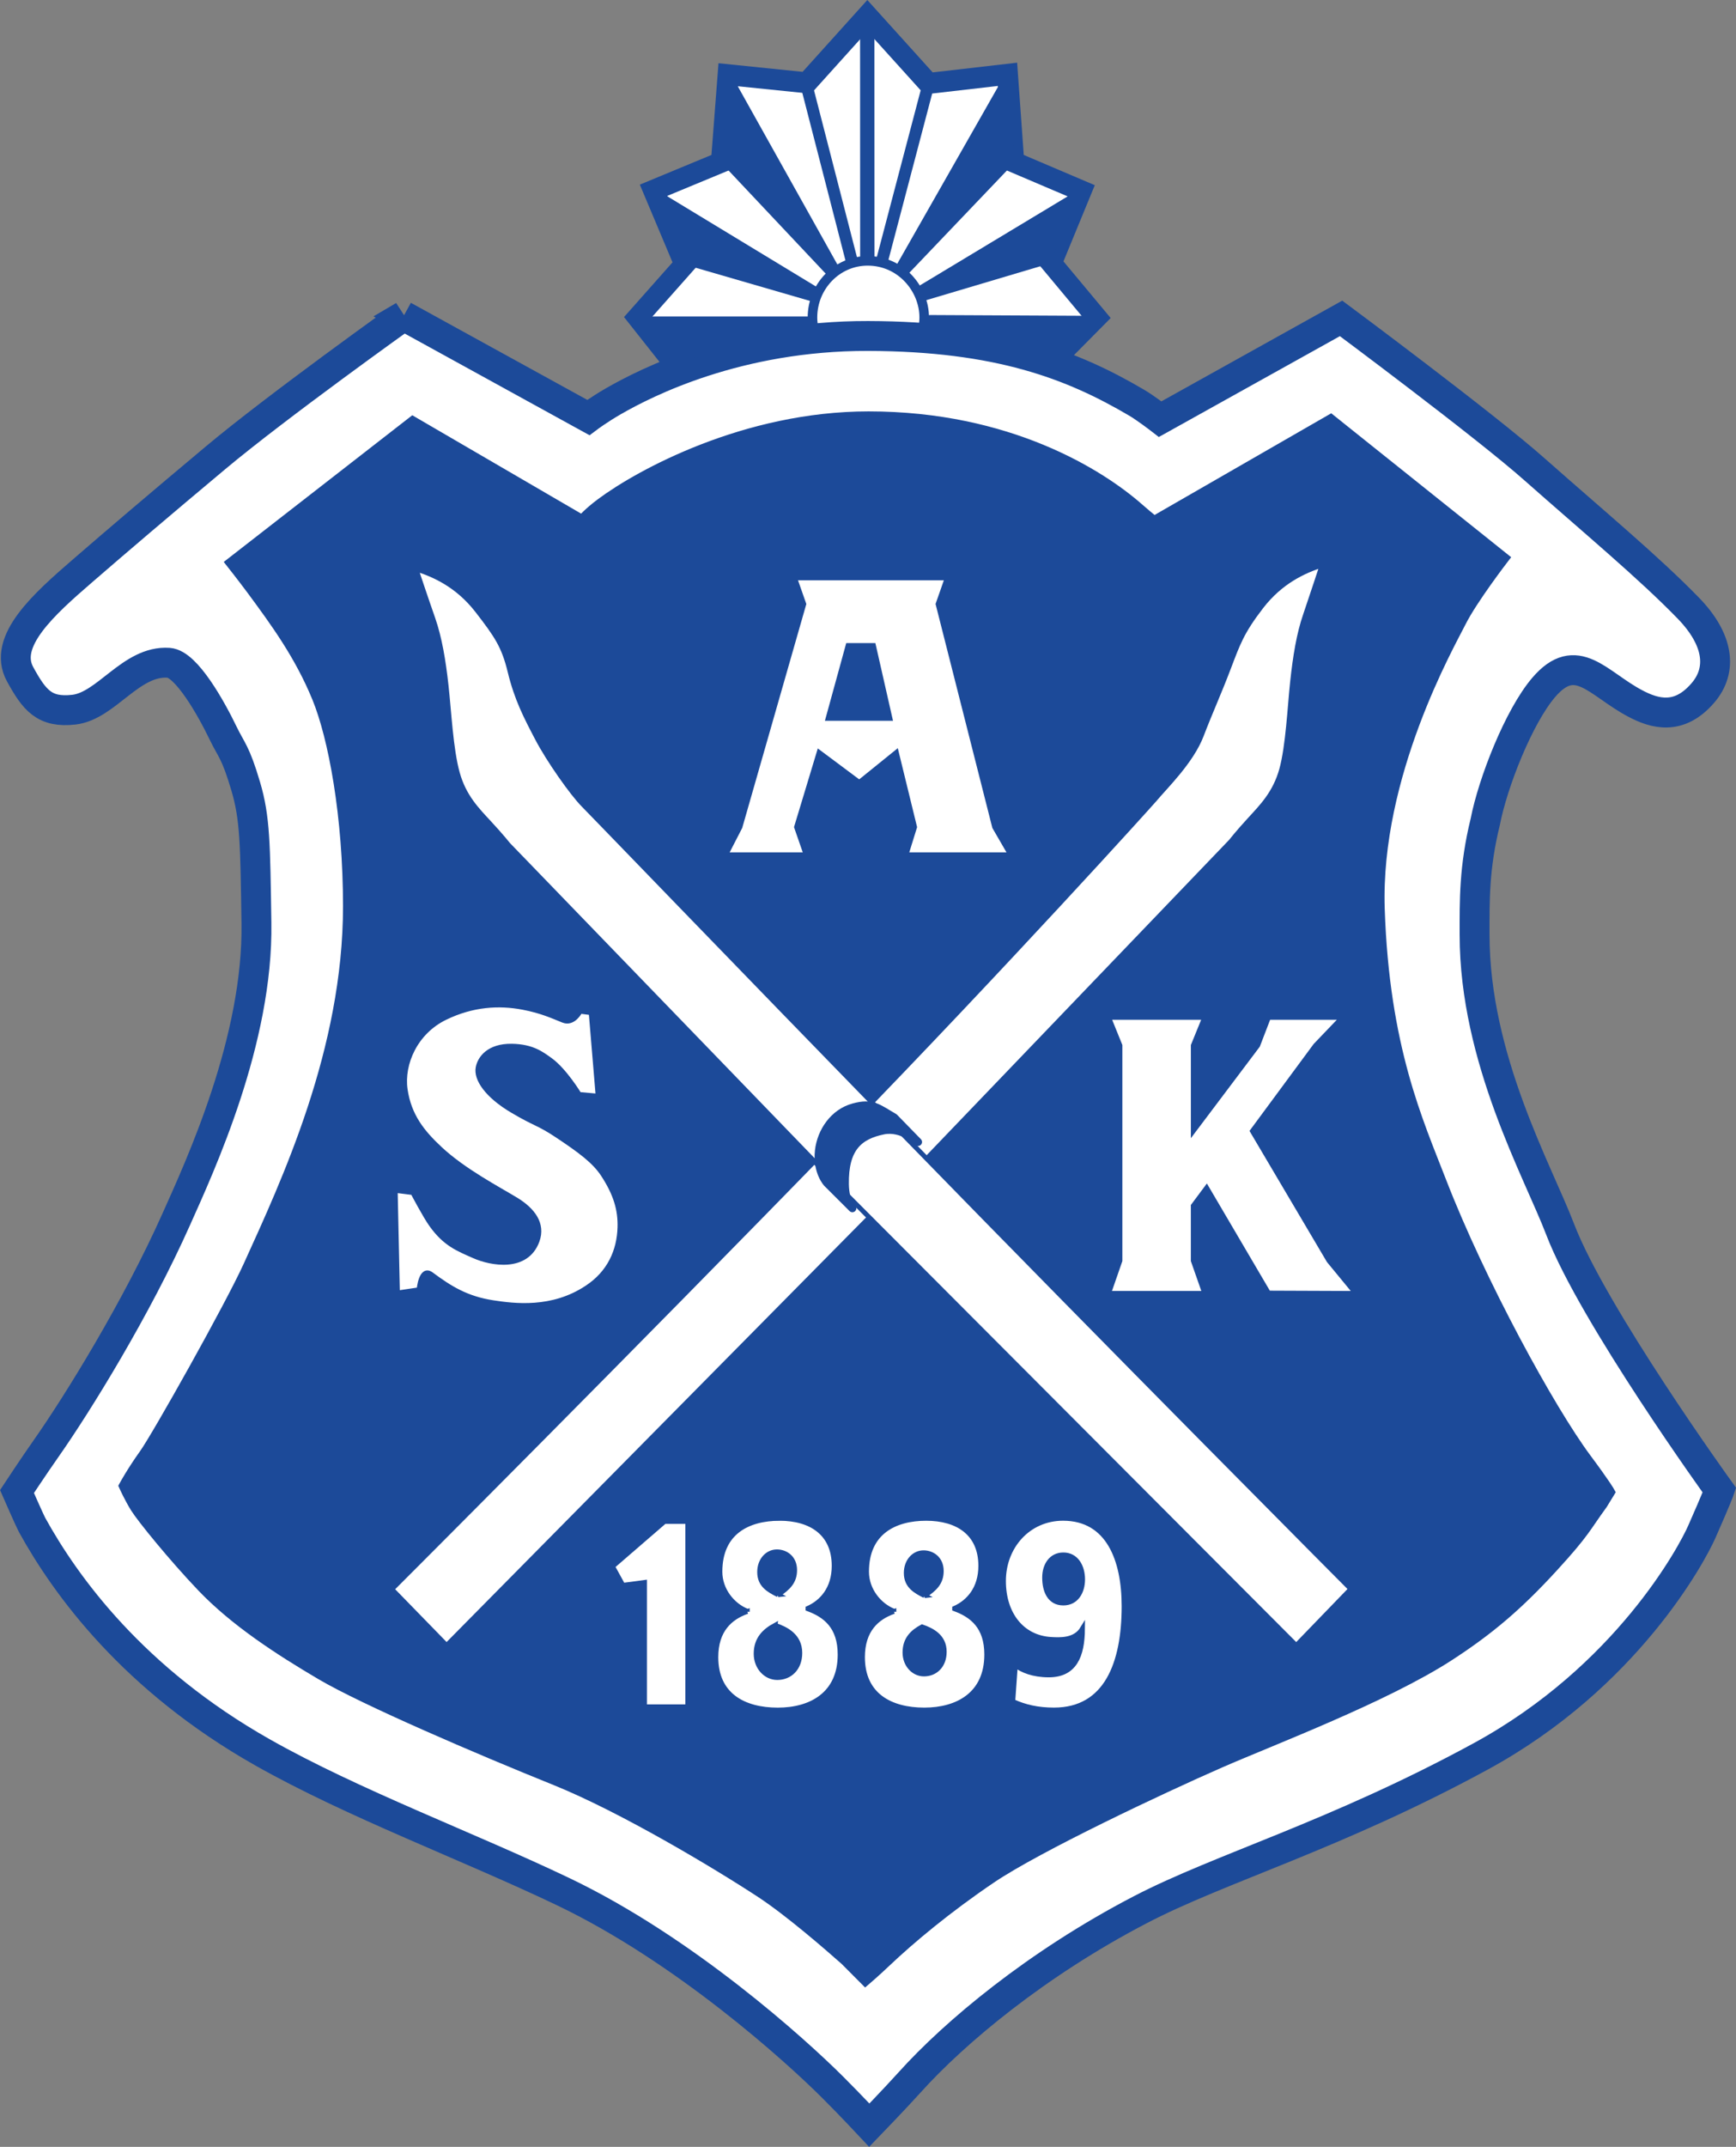 <?xml version="1.0" encoding="UTF-8" standalone="no"?>
<svg
   xmlns:dc="http://purl.org/dc/elements/1.1/"
   xmlns:cc="http://creativecommons.org/ns#"
   xmlns:rdf="http://www.w3.org/1999/02/22-rdf-syntax-ns#"
   xmlns:svg="http://www.w3.org/2000/svg"
   xmlns="http://www.w3.org/2000/svg"
   xmlns:sodipodi="http://sodipodi.sourceforge.net/DTD/sodipodi-0.dtd"
   xmlns:inkscape="http://www.inkscape.org/namespaces/inkscape"
   width="79.872pt"
   height="98.716pt"
   viewBox="0 0 79.872 98.716"
   version="1.2"
   id="svg146"
   sodipodi:docname="Asker SK logo.svg"
   inkscape:version="0.92.4 (5da689c313, 2019-01-14)">
  <rect x="0" y="0" width="79.872" height="98.716" fill="#808080" stroke="none"/>
  <sodipodi:namedview
     pagecolor="#ffffff"
     bordercolor="#666666"
     borderopacity="1"
     objecttolerance="10"
     gridtolerance="10"
     guidetolerance="10"
     inkscape:pageopacity="0"
     inkscape:pageshadow="2"
     inkscape:window-width="640"
     inkscape:window-height="480"
     id="namedview148"
     showgrid="false"
     inkscape:zoom="1.176893"
     inkscape:cx="37.120144"
     inkscape:cy="31.357943"
     inkscape:window-x="0"
     inkscape:window-y="0"
     inkscape:window-maximized="0"
     inkscape:current-layer="surface67" />
  <defs
     id="defs43">
    <g
       id="g41">
      <symbol
         overflow="visible"
         id="glyph0-0"
         style="overflow:visible">
        <path
           style="stroke:none"
           d="M 0,0 H 16 V -22.406 H 0 Z m 8,-12.641 -5.438,-8.156 h 10.875 z m 0.953,1.438 5.453,-8.156 v 16.312 z M 2.562,-1.594 8,-9.766 13.438,-1.594 Z m -0.969,-17.766 5.453,8.156 -5.453,8.156 z m 0,0"
           id="path2"
           inkscape:connector-curvature="0" />
      </symbol>
      <symbol
         overflow="visible"
         id="glyph0-1"
         style="overflow:visible">
        <path
           style="stroke:none"
           d="M 16.828,-0.578 C 15.875,-0.703 15.453,-1.219 14.688,-3.844 l -5.531,-18.5 H 8.578 L 2.844,-4.062 C 1.984,-1.281 1.625,-0.766 0.516,-0.578 V 0 H 5.031 V -0.578 C 3.875,-0.547 3.422,-0.953 3.422,-1.625 c 0,-0.266 0.062,-0.516 0.328,-1.391 L 4.391,-5.188 h 5.438 l 0.641,2.172 c 0.156,0.578 0.281,1.25 0.281,1.578 0,0.578 -0.375,0.859 -1.594,0.859 V 0 h 7.672 z M 9.469,-6.375 H 4.766 l 2.375,-7.578 h 0.062 z m 0,0"
           id="path5"
           inkscape:connector-curvature="0" />
      </symbol>
      <symbol
         overflow="visible"
         id="glyph0-2"
         style="overflow:visible">
        <path
           style="stroke:none"
           d="m 15.016,-15.844 v -5.984 H 0.609 V -21.25 c 1.438,0 1.953,0.703 1.953,2.078 V -2.844 c 0,1.656 -0.453,2.234 -1.953,2.266 V 0 H 9.031 v -0.578 c -1.672,0 -2.062,-0.703 -2.062,-2.297 v -7.562 c 2.766,0.031 4.266,1.547 4.266,4.875 h 0.609 v -10.625 h -0.609 c 0,3.156 -1.281,4.469 -4.266,4.578 v -9.031 h 1.828 c 3.656,0 5.219,1.125 5.641,4.797 z m 0,0"
           id="path8"
           inkscape:connector-curvature="0" />
      </symbol>
      <symbol
         overflow="visible"
         id="glyph1-0"
         style="overflow:visible">
        <path
           style="stroke:none"
           d="M 0,0 H 11.203 V -15.688 H 0 Z m 5.609,-8.844 -3.812,-5.719 H 9.406 Z m 0.672,1 3.797,-5.719 V -2.125 Z M 1.797,-1.125 5.609,-6.828 9.406,-1.125 Z M 1.125,-13.562 4.922,-7.844 1.125,-2.125 Z m 0,0"
           id="path11"
           inkscape:connector-curvature="0" />
      </symbol>
      <symbol
         overflow="visible"
         id="glyph1-1"
         style="overflow:visible">
        <path
           style="stroke:none"
           d="m 8.891,-10.672 -0.125,-4.969 h -0.406 c -0.109,0.703 -0.312,0.969 -0.734,0.969 -0.656,0 -1.625,-0.969 -3.234,-0.969 -2.281,0 -3.875,1.75 -3.875,4.266 0,1.297 0.375,2.281 1.391,3.281 1.141,1.141 3.703,2.25 4.641,3.188 0.562,0.562 0.75,0.969 0.75,1.859 C 7.297,-1.562 6.344,-0.5 5.016,-0.5 3,-0.5 1.328,-2.516 0.938,-5.328 H 0.531 V 0.344 h 0.391 c 0.125,-0.609 0.406,-0.906 0.797,-0.906 0.641,0 1.891,0.906 3.5,0.906 2.469,0 4.297,-1.953 4.297,-4.594 0,-1.312 -0.422,-2.516 -1.375,-3.484 -1.344,-1.344 -3.812,-2.141 -4.922,-3.25 -0.344,-0.359 -0.688,-0.844 -0.688,-1.578 0,-1.281 0.984,-2.25 2.234,-2.25 1.797,0 3.281,1.641 3.719,4.141 z m 0,0"
           id="path14"
           inkscape:connector-curvature="0" />
      </symbol>
      <symbol
         overflow="visible"
         id="glyph1-2"
         style="overflow:visible">
        <path
           style="stroke:none"
           d="m 7.5,-9.906 1.844,-2.5 c 1.203,-1.672 2.078,-2.344 3.219,-2.469 v -0.406 H 7.797 v 0.406 c 1.016,0.016 1.438,0.281 1.438,0.891 0,0.453 -0.156,0.812 -0.781,1.688 L 5.156,-7.656 H 5.109 v -5.812 c 0,-1.031 0.469,-1.453 1.516,-1.406 v -0.406 H 0.688 v 0.406 c 1.109,0 1.328,0.562 1.328,1.406 v 11.672 c 0,1.016 -0.375,1.391 -1.328,1.391 V 0 h 5.781 v -0.406 c -1.094,0 -1.359,-0.562 -1.359,-1.516 v -4.688 l 0.453,-0.625 2.5,4.953 c 0.359,0.688 0.469,1.078 0.469,1.312 0,0.391 -0.281,0.562 -1.031,0.562 V 0 h 5.609 v -0.406 c -0.609,0 -0.984,-0.266 -1.219,-0.734 z m 0,0"
           id="path17"
           inkscape:connector-curvature="0" />
      </symbol>
      <symbol
         overflow="visible"
         id="glyph1-3"
         style="overflow:visible">
        <path
           style="stroke:none"
           d="m 11.297,-4.703 c -0.969,2.828 -2.109,3.875 -5,3.875 -1.094,0 -1.328,-0.297 -1.328,-1.812 V -7.344 c 1.734,0.016 2.625,1.062 2.625,3.422 H 8 v -7.781 H 7.594 c 0,2.422 -0.922,3.453 -2.625,3.531 v -6.281 h 1.172 c 3.344,0 3.891,1.969 4.078,3.547 H 10.625 v -4.375 H 0.297 v 0.406 c 1.344,-0.047 1.578,0.469 1.578,1.562 V -1.953 C 1.875,-0.812 1.5,-0.344 0.297,-0.406 V 0 h 10.656 l 0.75,-4.703 z m 0,0"
           id="path20"
           inkscape:connector-curvature="0" />
      </symbol>
      <symbol
         overflow="visible"
         id="glyph1-4"
         style="overflow:visible">
        <path
           style="stroke:none"
           d="m 13.172,-0.406 c -0.734,0 -1,-0.266 -1.703,-1.672 l -2.5,-5.203 c 1.719,-0.469 2.75,-1.891 2.75,-3.828 0,-2.219 -1.25,-4.172 -5.016,-4.172 H 0.688 v 0.406 c 1.125,-0.047 1.469,0.469 1.469,1.516 V -1.906 c 0,1.031 -0.344,1.531 -1.469,1.5 V 0 H 6.766 V -0.406 C 5.641,-0.406 5.25,-0.672 5.25,-1.922 V -7.125 H 5.797 L 9.281,0 h 3.891 z M 5.25,-14.453 h 0.266 c 2.188,0 2.969,0.859 2.969,3.203 0,2.531 -0.844,3.453 -2.703,3.453 H 5.25 Z m 0,0"
           id="path23"
           inkscape:connector-curvature="0" />
      </symbol>
      <symbol
         overflow="visible"
         id="glyph1-5"
         style="overflow:visible">
        <path
           style="stroke:none"
           d="m 13.781,-7.594 c 0,-5.984 -3.609,-8.047 -6.562,-8.047 -2.453,0 -6.531,1.594 -6.531,8.047 0,6.203 3.859,7.938 6.578,7.938 2.594,0 6.516,-1.75 6.516,-7.938 z M 10.328,-7.797 C 10.328,-3.5 9.859,-0.5 7.234,-0.5 c -2.703,0 -3.094,-3.375 -3.094,-7.25 0,-4.5 0.703,-7.062 3.094,-7.062 2.531,0 3.094,2.734 3.094,7.016 z m 0,0"
           id="path26"
           inkscape:connector-curvature="0" />
      </symbol>
      <symbol
         overflow="visible"
         id="glyph1-6"
         style="overflow:visible">
        <path
           style="stroke:none"
           d="m 0.938,-11.25 c 0.25,-2.703 1.266,-3.203 3.594,-3.203 V -1.906 c 0,1.078 -0.391,1.594 -1.688,1.5 V 0 H 9.297 V -0.406 C 7.906,-0.344 7.625,-0.828 7.625,-1.969 v -12.484 c 2.5,0 3.312,0.781 3.578,3.203 h 0.406 v -4.031 H 0.531 V -11.25 Z m 0,0"
           id="path29"
           inkscape:connector-curvature="0" />
      </symbol>
      <symbol
         overflow="visible"
         id="glyph1-7"
         style="overflow:visible">
        <path
           style="stroke:none"
           d="m 0.359,-15.281 v 0.406 c 1.031,0 1.438,0.328 1.438,1.562 v 11.25 c 0,1.234 -0.312,1.656 -1.438,1.656 V 0 h 6.031 c 3.922,0 5.312,-2.219 5.312,-4.141 0,-2.297 -1.641,-3.641 -4.828,-3.875 V -8.062 c 2.828,-0.312 4.188,-1.453 4.188,-3.484 0,-1.531 -0.906,-3.734 -5.734,-3.734 z m 4.531,6.922 v -6.094 H 5.125 c 1.953,0 2.719,0.875 2.719,3.078 0,2.125 -0.828,3.016 -2.516,3.016 z m 0,0.828 h 0.375 c 2.016,0 2.984,1.25 2.984,3.5 0,2.062 -0.828,3.203 -2.328,3.203 -0.812,0 -1.031,-0.297 -1.031,-1.5 z m 0,0"
           id="path32"
           inkscape:connector-curvature="0" />
      </symbol>
      <symbol
         overflow="visible"
         id="glyph1-8"
         style="overflow:visible">
        <path
           style="stroke:none"
           d="m 11.781,-0.406 c -0.672,-0.094 -0.953,-0.438 -1.5,-2.281 l -3.875,-12.953 H 6 L 2,-2.844 c -0.609,1.953 -0.859,2.312 -1.641,2.438 V 0 h 3.156 v -0.406 c -0.797,0.031 -1.125,-0.266 -1.125,-0.734 0,-0.188 0.047,-0.359 0.234,-0.969 L 3.062,-3.625 H 6.875 l 0.453,1.516 c 0.109,0.406 0.203,0.875 0.203,1.094 0,0.406 -0.266,0.609 -1.125,0.609 V 0 h 5.375 z M 6.625,-4.453 H 3.344 L 5,-9.766 h 0.047 z m 0,0"
           id="path35"
           inkscape:connector-curvature="0" />
      </symbol>
      <symbol
         overflow="visible"
         id="glyph1-9"
         style="overflow:visible">
        <path
           style="stroke:none"
           d="m 11.297,-5.25 c -1.016,3.719 -2.219,4.422 -4.953,4.422 -0.859,0 -1.172,-0.266 -1.172,-1.344 V -13.406 c 0,-1.141 0.359,-1.531 1.859,-1.469 v -0.406 H 0.359 v 0.406 c 1.406,-0.094 1.719,0.469 1.719,1.469 V -2 c 0,1.172 -0.281,1.594 -1.719,1.594 V 0 h 10.781 l 0.562,-5.25 z m 0,0"
           id="path38"
           inkscape:connector-curvature="0" />
      </symbol>
    </g>
  </defs>
  <g
     id="surface67"
     transform="translate(-17.892,-8.0606733e-4)">
    <path
       style="fill:none;stroke:#1c4a99;stroke-width:0.2;stroke-linecap:butt;stroke-linejoin:round;stroke-miterlimit:4;stroke-opacity:1"
       d="M 2.5e-5,-0.001 -6.379,-1.88 -5.852,-2.494 H 2.078 L 2.5e-5,-0.001"
       transform="matrix(1,0,0,-1,66.266,12.104)"
       id="path45"
       inkscape:connector-curvature="0" />
    <path
       style="fill:#ffffff;fill-opacity:1;fill-rule:nonzero;stroke:#1c4a99;stroke-width:0.2;stroke-linecap:butt;stroke-linejoin:miter;stroke-miterlimit:4;stroke-opacity:1"
       d="M 0.001,4.4375e-4 H 8.044 L 8.701,0.559 2.166,2.442 -0.006,0.067"
       transform="matrix(1,0,0,-1,47.229,14.598)"
       id="path47"
       inkscape:connector-curvature="0" />
    <path
       style="fill:#ffffff;fill-opacity:1;fill-rule:nonzero;stroke:#1c4a99;stroke-width:0.962;stroke-linecap:round;stroke-linejoin:miter;stroke-miterlimit:4;stroke-opacity:1"
       d="M 0,-9.875e-4 -1.895,2.394 0.27,4.835 -1.164,8.241 1.957,9.534 2.266,13.554 5.887,13.183 8.672,16.272 11.488,13.155 15.121,13.573 15.41,9.538 18.512,8.218 17.141,4.886 19.219,2.394 17.188,0.343"
       transform="matrix(1,0,0,-1,49.125,16.991)"
       id="path49"
       inkscape:connector-curvature="0" />
    <path
       style="fill:#1c4a99;fill-opacity:1;fill-rule:nonzero;stroke:none"
       d="m 67.594,8.691 -1.375,3.414 -8.422,2.504 -0.016,-0.008 -0.012,-0.004 6.828,-7.152 -0.406,-4.121 -6.422,11.273 9.809,-5.906"
       id="path51"
       inkscape:connector-curvature="0" />
    <path
       style="fill:#1c4a99;fill-opacity:1;fill-rule:nonzero;stroke:none"
       d="m 48.004,8.723 1.359,3.434 8.418,2.441 0.004,0.004 -0.004,-0.004 -6.73,-7.141 0.406,-4.168 6.324,11.309 -9.758,-5.918"
       id="path53"
       inkscape:connector-curvature="0" />
    <path
       style="fill:#ffffff;fill-opacity:1;fill-rule:nonzero;stroke:none"
       d="m 57.828,15.449 c 1.422,0 2.586,0.566 2.586,-0.852 0,-1.309 -1.07,-2.602 -2.602,-2.602 -1.418,0 -2.539,1.184 -2.539,2.602 0,1.418 1.137,0.852 2.555,0.852"
       id="path55"
       inkscape:connector-curvature="0" />
    <path
       style="fill:none;stroke:#1c4a99;stroke-width:0.44;stroke-linecap:butt;stroke-linejoin:miter;stroke-miterlimit:4;stroke-opacity:1"
       d="m 2.5e-5,9.8125e-4 c 1.422,0 2.586,-0.566 2.586,0.852 0,1.309 -1.07,2.602 -2.602,2.602 -1.418,0 -2.539,-1.184 -2.539,-2.602 0,-1.418 1.137,-0.852 2.555,-0.852 z m 0,0"
       transform="matrix(1,0,0,-1,57.828,15.45)"
       id="path57"
       inkscape:connector-curvature="0" />
    <path
       style="fill:#ffffff;fill-opacity:1;fill-rule:nonzero;stroke:none"
       d="m 36.465,14.527 8.496,4.672 c 0,0 0.484,-0.363 1.156,-0.75 1.5,-0.863 5.727,-3.012 11.711,-3 6,0.016 9.402,1.328 12.344,3.059 0.43,0.25 1.098,0.766 1.098,0.766 l 8.324,-4.633 c 0,0 6.59,4.895 8.883,6.926 2.77,2.449 5.281,4.531 7.098,6.402 1.387,1.43 1.59,2.836 0.652,3.91 -1.086,1.25 -2.191,0.953 -3.113,0.461 -1.711,-0.906 -2.691,-2.488 -4.195,-0.734 -1.152,1.344 -2.344,4.391 -2.691,6.18 -0.52,2.121 -0.492,3.633 -0.492,5.191 0,5.715 2.91,10.863 3.938,13.551 C 91.172,60.449 97,68.523 97,68.523 c 0,0 -0.105,0.312 -0.809,1.906 -0.445,1.016 -3.457,6.672 -10.168,10.328 -6.66,3.625 -12,5.141 -15.672,7.055 -4.762,2.477 -8.543,5.637 -10.617,7.945 -0.648,0.719 -1.848,1.961 -1.848,1.961 0,0 -0.863,-0.922 -1.676,-1.734 -1.73,-1.727 -6.832,-6.336 -12.402,-9 -4.375,-2.09 -9.676,-4.055 -13.828,-6.402 C 24.039,77.227 20.922,72.938 19.363,70.113 19.25,69.902 18.672,68.582 18.672,68.582 c 0,0 0.781,-1.184 1.328,-1.961 1.48,-2.105 4.184,-6.488 6,-10.559 1.102,-2.465 3.777,-8.234 3.688,-13.641 C 29.633,38.812 29.629,37.617 29.195,36.16 28.723,34.559 28.535,34.5 28.16,33.723 c -0.562,-1.168 -1.699,-3.188 -2.508,-3.246 -1.734,-0.121 -2.859,1.984 -4.363,2.156 C 19.938,32.785 19.473,32.207 18.812,31 c -0.82,-1.504 1.082,-3.203 2.887,-4.762 1.543,-1.336 3.457,-2.969 6.113,-5.191 2.828,-2.367 8.652,-6.52 8.652,-6.52"
       id="path59"
       inkscape:connector-curvature="0" />
    <path
       style="fill:none;stroke:#1c4a99;stroke-width:1.375;stroke-linecap:butt;stroke-linejoin:miter;stroke-miterlimit:4;stroke-opacity:1"
       d="M -9.5625e-4,-4.4375e-4 8.495,-4.672 c 0,0 0.484,0.363 1.156,0.75 1.5,0.863 5.727,3.012 11.711,3 6,-0.016 9.402,-1.328 12.344,-3.059 0.43,-0.25 1.098,-0.766 1.098,-0.766 l 8.324,4.633 c 0,0 6.59,-4.895 8.883,-6.926 2.77,-2.449 5.281,-4.531 7.098,-6.402 1.387,-1.43 1.59,-2.836 0.652,-3.91 -1.086,-1.25 -2.191,-0.953 -3.113,-0.461 -1.711,0.906 -2.691,2.488 -4.195,0.734 -1.152,-1.344 -2.344,-4.391 -2.691,-6.18 -0.52,-2.121 -0.492,-3.633 -0.492,-5.191 0,-5.715 2.91,-10.863 3.938,-13.551 1.5,-3.922 7.328,-11.996 7.328,-11.996 0,0 -0.105,-0.312 -0.809,-1.906 -0.445,-1.016 -3.457,-6.672 -10.168,-10.328 -6.66,-3.625 -12,-5.141 -15.672,-7.055 -4.762,-2.477 -8.543,-5.637 -10.617,-7.945 -0.648,-0.719 -1.848,-1.961 -1.848,-1.961 0,0 -0.863,0.922 -1.676,1.734 -1.73,1.727 -6.832,6.336 -12.402,9 -4.375,2.09 -9.676,4.055 -13.828,6.402 -5.941,3.355 -9.059,7.645 -10.617,10.469 -0.113,0.211 -0.691,1.531 -0.691,1.531 0,0 0.781,1.184 1.328,1.961 1.48,2.105 4.184,6.488 6,10.559 1.102,2.465 3.777,8.234 3.688,13.641 -0.055,3.609 -0.059,4.805 -0.492,6.262 -0.473,1.602 -0.66,1.66 -1.035,2.438 -0.562,1.168 -1.699,3.188 -2.508,3.246 -1.734,0.121 -2.859,-1.984 -4.363,-2.156 -1.352,-0.152 -1.816,0.426 -2.477,1.633 -0.82,1.504 1.082,3.203 2.887,4.762 1.543,1.336 3.457,2.969 6.113,5.191 2.828,2.367 8.652,6.52 8.652,6.52 z m 0,0"
       transform="matrix(1,0,0,-1,36.466,14.527)"
       id="path61"
       inkscape:connector-curvature="0" />
    <path
       style="fill:#1c4a99;fill-opacity:1;fill-rule:nonzero;stroke:none"
       d="m 28.574,25.887 8.309,-6.461 7.797,4.539 c 0,0 0.297,-0.352 0.891,-0.793 1.785,-1.328 6.633,-3.98 12.285,-3.98 6.434,0 10.633,2.652 12.406,4.211 0.574,0.504 0.734,0.605 0.734,0.605 l 8.121,-4.672 7.922,6.332 c 0,0 -1.441,1.875 -1.961,2.914 -0.52,1.039 -3.953,7.051 -3.75,13.211 0.215,6.402 1.77,9.785 2.852,12.578 1.789,4.613 4.996,10.477 6.664,12.715 0.879,1.18 1.07,1.523 1.07,1.523 l -0.328,0.535 c -0.781,1.07 -0.789,1.273 -2.266,2.883 -1.617,1.766 -2.938,2.887 -4.781,4.082 -2.941,1.902 -8.148,3.871 -10.508,4.902 -2.77,1.211 -8.414,3.875 -10.551,5.316 -2.016,1.363 -3.707,2.77 -4.859,3.863 -0.477,0.453 -0.91,0.824 -0.91,0.824 l -0.906,-0.91 c -0.781,-0.691 -2.551,-2.23 -3.875,-3.102 -2.02,-1.324 -6.363,-3.926 -9.461,-5.176 -3.578,-1.441 -8.781,-3.676 -10.773,-4.844 -1.961,-1.156 -3.969,-2.461 -5.48,-4.039 -1.324,-1.387 -2.77,-3.172 -3.059,-3.637 -0.285,-0.461 -0.516,-0.977 -0.516,-0.977 0,0 0.344,-0.637 0.922,-1.445 0.578,-0.805 3.922,-6.75 4.789,-8.652 1.75,-3.852 4.598,-9.922 4.598,-16.559 0,-4.152 -0.676,-7.777 -1.434,-9.617 -0.809,-1.965 -1.906,-3.465 -3.023,-4.977 -0.422,-0.566 -0.918,-1.195 -0.918,-1.195"
       id="path63"
       inkscape:connector-curvature="0" />
    <path
       style="fill:none;stroke:#1c4a99;stroke-width:0.55;stroke-linecap:butt;stroke-linejoin:miter;stroke-miterlimit:4;stroke-opacity:1"
       d="M -9.8125e-4,4.8125e-4 8.308,6.461 16.104,1.922 c 0,0 0.297,0.352 0.891,0.793 1.785,1.328 6.633,3.98 12.285,3.98 6.434,0 10.633,-2.652 12.406,-4.211 0.574,-0.504 0.734,-0.605 0.734,-0.605 l 8.121,4.672 7.922,-6.332 c 0,0 -1.441,-1.875 -1.961,-2.914 -0.52,-1.039 -3.953,-7.051 -3.75,-13.211 0.215,-6.402 1.77,-9.785 2.852,-12.578 1.789,-4.613 4.996,-10.477 6.664,-12.715 0.879,-1.18 1.07,-1.523 1.07,-1.523 l -0.328,-0.535 c -0.781,-1.07 -0.789,-1.273 -2.266,-2.883 -1.617,-1.766 -2.938,-2.887 -4.781,-4.082 -2.941,-1.902 -8.148,-3.871 -10.508,-4.902 -2.77,-1.211 -8.414,-3.875 -10.551,-5.316 -2.016,-1.363 -3.707,-2.77 -4.859,-3.863 -0.477,-0.453 -0.91,-0.824 -0.91,-0.824 l -0.906,0.91 c -0.781,0.691 -2.551,2.23 -3.875,3.102 -2.02,1.324 -6.363,3.926 -9.461,5.176 -3.578,1.441 -8.781,3.676 -10.773,4.844 -1.961,1.156 -3.969,2.461 -5.48,4.039 -1.324,1.387 -2.77,3.172 -3.059,3.637 -0.285,0.461 -0.516,0.977 -0.516,0.977 0,0 0.344,0.637 0.922,1.445 0.578,0.805 3.922,6.75 4.789,8.652 1.75,3.852 4.598,9.922 4.598,16.559 0,4.152 -0.676,7.777 -1.434,9.617 C 3.132,-4.207 2.034,-2.707 0.917,-1.195 0.495,-0.628 -9.8125e-4,4.8125e-4 -9.8125e-4,4.8125e-4 Z m 0,0"
       transform="matrix(1,0,0,-1,28.575,25.887)"
       id="path65"
       inkscape:connector-curvature="0" />
    <path
       style="fill:#ffffff;fill-opacity:1;fill-rule:nonzero;stroke:#1c4a99;stroke-width:0.22;stroke-linecap:butt;stroke-linejoin:miter;stroke-miterlimit:4;stroke-opacity:1"
       d="M -0.002,-5.1875e-4 -0.998,-0.133 -1.475,0.734 0.916,2.8 h 1.07 v -8.52 h -1.988 z m 0,0"
       transform="matrix(1,0,0,-1,47.549,72.761)"
       id="path67"
       inkscape:connector-curvature="0" />
    <path
       style="fill:#ffffff;fill-opacity:1;fill-rule:nonzero;stroke:none"
       d="m 53.758,69.816 c 1.445,0 2.512,0.684 2.512,2.184 0,1.051 -0.566,1.672 -1.203,1.953 v 0.023 c 0.797,0.293 1.477,0.816 1.477,2.102 0,1.828 -1.34,2.551 -2.867,2.551 -1.57,0 -2.848,-0.684 -2.848,-2.43 0,-1.246 0.66,-1.832 1.445,-2.102 v 0.016 -0.027 c -0.68,-0.266 -1.258,-0.977 -1.258,-1.816 0,-1.82 1.297,-2.453 2.742,-2.453 m -0.203,4.914 c -0.484,0.262 -0.875,0.629 -0.875,1.309 0,0.629 0.445,1.098 0.973,1.098 0.574,0 1.039,-0.418 1.039,-1.133 0,-0.785 -0.629,-1.098 -1.137,-1.273 M 53.688,73.328 c 0.473,-0.316 0.766,-0.602 0.766,-1.133 0,-0.57 -0.418,-0.84 -0.816,-0.84 -0.438,0 -0.797,0.383 -0.797,0.93 0,0.602 0.426,0.828 0.848,1.043"
       id="path69"
       inkscape:connector-curvature="0" />
    <path
       style="fill:none;stroke:#1c4a99;stroke-width:0.22;stroke-linecap:butt;stroke-linejoin:miter;stroke-miterlimit:4;stroke-opacity:1"
       d="m 1.25e-5,-0.002 c 1.445,0 2.512,-0.684 2.512,-2.184 0,-1.051 -0.566,-1.672 -1.203,-1.953 v -0.023 c 0.797,-0.293 1.477,-0.816 1.477,-2.102 0,-1.828 -1.34,-2.551 -2.867,-2.551 -1.57,0 -2.848,0.684 -2.848,2.43 0,1.246 0.66,1.832 1.445,2.102 v -0.016 0.027 c -0.68,0.266 -1.258,0.977 -1.258,1.816 0,1.82 1.297,2.453 2.742,2.453 z M -0.203,-4.916 c -0.484,-0.262 -0.875,-0.629 -0.875,-1.309 0,-0.629 0.445,-1.098 0.973,-1.098 0.574,0 1.039,0.418 1.039,1.133 0,0.785 -0.629,1.098 -1.137,1.273 z m 0.133,1.402 c 0.473,0.316 0.766,0.602 0.766,1.133 0,0.57 -0.418,0.84 -0.816,0.84 -0.438,0 -0.797,-0.383 -0.797,-0.93 0,-0.602 0.426,-0.828 0.848,-1.043 z m 0,0"
       transform="matrix(1,0,0,-1,53.758,69.815)"
       id="path71"
       inkscape:connector-curvature="0" />
    <path
       style="fill:#ffffff;fill-opacity:1;fill-rule:nonzero;stroke:none"
       d="m 60.504,69.816 c 1.445,0 2.512,0.684 2.512,2.184 0,1.051 -0.566,1.672 -1.203,1.953 v 0.023 c 0.797,0.293 1.477,0.816 1.477,2.102 0,1.828 -1.34,2.551 -2.871,2.551 -1.566,0 -2.844,-0.684 -2.844,-2.43 0,-1.246 0.66,-1.832 1.445,-2.102 v 0.016 -0.027 c -0.68,-0.266 -1.258,-0.977 -1.258,-1.816 0,-1.82 1.301,-2.453 2.742,-2.453 m -0.188,4.988 c -0.441,0.238 -0.789,0.566 -0.789,1.18 0,0.566 0.398,0.988 0.875,0.988 0.516,0 0.934,-0.375 0.934,-1.023 0,-0.703 -0.562,-0.984 -1.02,-1.145 m 0.113,-1.434 c 0.477,-0.316 0.77,-0.602 0.77,-1.133 0,-0.57 -0.418,-0.84 -0.816,-0.84 -0.438,0 -0.797,0.383 -0.797,0.93 0,0.602 0.426,0.828 0.844,1.043"
       id="path73"
       inkscape:connector-curvature="0" />
    <path
       style="fill:none;stroke:#1c4a99;stroke-width:0.22;stroke-linecap:butt;stroke-linejoin:miter;stroke-miterlimit:4;stroke-opacity:1"
       d="M 6.25e-6,-0.002 C 1.445,-0.002 2.512,-0.685 2.512,-2.185 c 0,-1.051 -0.566,-1.672 -1.203,-1.953 v -0.023 c 0.797,-0.293 1.477,-0.816 1.477,-2.102 0,-1.828 -1.34,-2.551 -2.871,-2.551 -1.566,0 -2.844,0.684 -2.844,2.43 0,1.246 0.66,1.832 1.445,2.102 v -0.016 0.027 c -0.68,0.266 -1.258,0.977 -1.258,1.816 0,1.82 1.301,2.453 2.742,2.453 z M -0.187,-4.99 c -0.441,-0.238 -0.789,-0.566 -0.789,-1.18 0,-0.566 0.398,-0.988 0.875,-0.988 0.516,0 0.934,0.375 0.934,1.023 0,0.703 -0.562,0.984 -1.02,1.145 z m 0.113,1.434 c 0.477,0.316 0.77,0.602 0.77,1.133 0,0.57 -0.418,0.84 -0.816,0.84 -0.438,0 -0.797,-0.383 -0.797,-0.93 0,-0.602 0.426,-0.828 0.844,-1.043 z m 0,0"
       transform="matrix(1,0,0,-1,60.504,69.815)"
       id="path75"
       inkscape:connector-curvature="0" />
    <path
       style="fill:#ffffff;fill-opacity:1;fill-rule:nonzero;stroke:none"
       d="m 64.609,76.566 c 0.312,0.242 0.824,0.449 1.535,0.449 1.184,0 1.547,-0.863 1.555,-2.133 -0.348,0.574 -1.07,0.52 -1.449,0.5 -1.336,-0.078 -2.188,-1.16 -2.188,-2.688 0,-1.574 1.133,-2.879 2.742,-2.879 2.082,0 2.805,1.902 2.805,4.039 0,2.613 -0.805,4.773 -3.223,4.773 -0.742,0 -1.34,-0.137 -1.895,-0.391 z m 2.207,-5.07 c -0.562,0 -0.863,0.477 -0.863,1.043 0,0.613 0.23,1.172 0.863,1.172 0.594,0 0.887,-0.516 0.887,-1.086 0,-0.602 -0.301,-1.129 -0.887,-1.129"
       id="path77"
       inkscape:connector-curvature="0" />
    <path
       style="fill:none;stroke:#1c4a99;stroke-width:0.22;stroke-linecap:butt;stroke-linejoin:miter;stroke-miterlimit:4;stroke-opacity:1"
       d="M 9.75e-4,-0.002 C 0.313,-0.244 0.825,-0.451 1.536,-0.451 c 1.184,0 1.547,0.863 1.555,2.133 -0.348,-0.574 -1.07,-0.52 -1.449,-0.5 -1.336,0.078 -2.188,1.16 -2.188,2.688 0,1.574 1.133,2.879 2.742,2.879 2.082,0 2.805,-1.902 2.805,-4.039 0,-2.613 -0.805,-4.773 -3.223,-4.773 -0.742,0 -1.34,0.137 -1.895,0.391 z M 2.208,5.069 c -0.562,0 -0.863,-0.477 -0.863,-1.043 0,-0.613 0.23,-1.172 0.863,-1.172 0.594,0 0.887,0.516 0.887,1.086 0,0.602 -0.301,1.129 -0.887,1.129 z m 0,0"
       transform="matrix(1,0,0,-1,64.608,76.565)"
       id="path79"
       inkscape:connector-curvature="0" />
    <path
       style="fill:#ffffff;fill-opacity:1;fill-rule:nonzero;stroke:none"
       d="m 78.719,25.984 c -0.816,0.262 -1.898,0.742 -2.801,1.914 -0.902,1.172 -1.074,1.695 -1.504,2.82 -0.426,1.125 -0.84,2.027 -1.242,3.078 -0.461,1.215 -1.648,2.355 -2.164,2.973 -0.207,0.246 -6.773,7.508 -14.359,15.309 -9.629,9.906 -20.73,20.996 -20.73,20.996 L 38.438,75.66 59.242,54.613 74.535,38.68 c 0,0 0.301,-0.391 0.863,-1 0.559,-0.609 1.16,-1.215 1.461,-2.297 0.297,-1.086 0.375,-2.859 0.5,-4.027 0.125,-1.168 0.293,-2.207 0.594,-3.074 C 78.25,27.414 78.719,25.984 78.719,25.984"
       id="path81"
       inkscape:connector-curvature="0" />
    <path
       style="fill:none;stroke:#1c4a99;stroke-width:0.22;stroke-linecap:butt;stroke-linejoin:miter;stroke-miterlimit:4;stroke-opacity:1"
       d="M -0.002,-4.75e-4 C -0.818,-0.262 -1.9,-0.743 -2.803,-1.915 -3.705,-3.086 -3.877,-3.61 -4.307,-4.735 c -0.426,-1.125 -0.84,-2.027 -1.242,-3.078 -0.461,-1.215 -1.648,-2.355 -2.164,-2.973 -0.207,-0.246 -6.773,-7.508 -14.359,-15.309 -9.629,-9.906 -20.73,-20.996 -20.73,-20.996 l 2.52,-2.586 20.805,21.047 15.293,15.934 c 0,0 0.301,0.391 0.863,1 0.559,0.609 1.16,1.215 1.461,2.297 0.297,1.086 0.375,2.859 0.5,4.027 0.125,1.168 0.293,2.207 0.594,3.074 0.297,0.867 0.766,2.297 0.766,2.297 z m 0,0"
       transform="matrix(1,0,0,-1,78.721,25.984)"
       id="path83"
       inkscape:connector-curvature="0" />
    <path
       style="fill:#ffffff;fill-opacity:1;fill-rule:nonzero;stroke:none"
       d="m 37.031,26.164 c 0.824,0.258 1.906,0.734 2.816,1.902 0.906,1.168 1.227,1.645 1.512,2.812 0.309,1.273 0.734,2.078 1.254,3.074 0.52,0.996 1.602,2.531 2.117,3.051 0.23,0.227 6.926,7.168 14.672,15.121 9.641,9.895 20.641,20.941 20.641,20.941 L 77.531,75.664 56.711,54.801 41.273,38.84 c 0,0 -0.305,-0.387 -0.867,-0.992 C 39.848,37.242 39.238,36.637 38.938,35.555 38.633,34.473 38.547,32.699 38.418,31.527 38.289,30.359 38.113,29.324 37.812,28.457 37.508,27.594 37.031,26.164 37.031,26.164"
       id="path85"
       inkscape:connector-curvature="0" />
    <path
       style="fill:none;stroke:#1c4a99;stroke-width:0.22;stroke-linecap:butt;stroke-linejoin:miter;stroke-miterlimit:4;stroke-opacity:1"
       d="M -0.002,3.75e-5 C 0.822,-0.258 1.904,-0.734 2.814,-1.902 c 0.906,-1.168 1.227,-1.645 1.512,-2.812 0.309,-1.273 0.734,-2.078 1.254,-3.074 0.52,-0.996 1.602,-2.531 2.117,-3.051 0.23,-0.227 6.926,-7.168 14.672,-15.121 9.641,-9.895 20.641,-20.941 20.641,-20.941 l -2.512,-2.598 -20.82,20.863 -15.438,15.961 c 0,0 -0.305,0.387 -0.867,0.992 -0.559,0.605 -1.168,1.211 -1.469,2.293 C 1.6,-8.309 1.514,-6.535 1.385,-5.363 1.256,-4.195 1.08,-3.16 0.779,-2.293 0.475,-1.43 -0.002,3.75e-5 -0.002,3.75e-5 Z m 0,0"
       transform="matrix(1,0,0,-1,37.033,26.164)"
       id="path87"
       inkscape:connector-curvature="0" />
    <path
       style="fill:#1c4a99;fill-opacity:1;fill-rule:nonzero;stroke:none"
       d="m 59.031,51.383 c -0.742,-0.426 -0.988,-0.707 -1.867,-0.465 -0.914,0.246 -1.496,1.117 -1.594,1.992 -0.109,0.98 0.383,1.496 0.383,1.496 l 1.156,1.152 c 0,0 -0.328,-0.234 -0.344,-1.105 -0.027,-1.668 0.648,-2.246 1.773,-2.473 0.863,-0.172 1.594,0.531 1.594,0.531 L 59.031,51.383"
       id="path89"
       inkscape:connector-curvature="0" />
    <path
       style="fill:none;stroke:#1c4a99;stroke-width:0.366;stroke-linecap:butt;stroke-linejoin:round;stroke-miterlimit:4;stroke-opacity:1"
       d="M -5e-5,9.875e-4 C -0.742,0.427 -0.988,0.708 -1.867,0.466 -2.781,0.22 -3.363,-0.651 -3.461,-1.526 -3.57,-2.507 -3.078,-3.022 -3.078,-3.022 l 1.156,-1.152 c 0,0 -0.328,0.234 -0.344,1.105 -0.027,1.668 0.648,2.246 1.773,2.473 0.863,0.172 1.594,-0.531 1.594,-0.531 z m 0,0"
       transform="matrix(1,0,0,-1,59.031,51.384)"
       id="path91"
       inkscape:connector-curvature="0" />
    <path
       style="fill:#ffffff;fill-opacity:1;fill-rule:nonzero;stroke:#1c4a99;stroke-width:0.22;stroke-linecap:butt;stroke-linejoin:miter;stroke-miterlimit:4;stroke-opacity:1"
       d="M -9.625e-4,9.5e-4 H 4.421 L 3.894,-1.292 V -5.226 L 6.858,-1.292 7.355,9.5e-4 h 3.402 l -1.238,-1.293 -2.906,-3.934 3.523,-5.961 1.238,-1.504 -4.02,0.016 -2.844,4.84 -0.617,-0.828 v -2.523 l 0.527,-1.504 H -9.625e-4 l 0.523,1.504 v 9.895 z m 0,0"
       transform="matrix(1,0,0,-1,68.899,46.782)"
       id="path93"
       inkscape:connector-curvature="0" />
    <path
       style="fill:#ffffff;fill-opacity:1;fill-rule:nonzero;stroke:#1c4a99;stroke-width:0.22;stroke-linecap:butt;stroke-linejoin:miter;stroke-miterlimit:4;stroke-opacity:1"
       d="M 0.002,5.125e-4 -0.736,1.274 -3.338,11.528 -2.916,12.731 H -9.936 L -9.514,11.528 -12.451,1.274 -13.107,5.125e-4 h 3.699 L -9.85,1.274 -8.811,4.708 -6.963,3.329 -5.256,4.708 -4.416,1.274 -4.811,5.125e-4 Z m -8.402,6.27 0.922,3.355 h 1.168 l 0.762,-3.355 z m 0,0"
       transform="matrix(1,0,0,-1,64.389,39.305)"
       id="path95"
       inkscape:connector-curvature="0" />
    <path
       style="fill:#ffffff;fill-opacity:1;fill-rule:nonzero;stroke:none"
       d="m 45.09,46.566 0.32,3.836 -0.871,-0.078 c 0,0 -0.668,-1.105 -1.332,-1.582 -0.402,-0.289 -0.832,-0.621 -1.766,-0.637 -1.066,-0.016 -1.469,0.562 -1.551,0.98 -0.105,0.523 0.402,1.285 1.574,1.98 1.082,0.641 1.191,0.562 2.055,1.137 1.078,0.715 1.734,1.203 2.133,1.82 0.566,0.871 0.785,1.594 0.762,2.414 -0.031,1.078 -0.477,2.09 -1.508,2.77 -1.609,1.074 -3.367,0.84 -4.34,0.691 -1.199,-0.184 -1.969,-0.656 -2.828,-1.297 -0.48,-0.359 -0.566,0.703 -0.566,0.703 l -0.992,0.148 -0.102,-4.715 0.809,0.102 c 0,0 0.574,1.09 0.855,1.477 0.633,0.887 1.227,1.109 1.961,1.434 0.773,0.344 2.41,0.656 2.902,-0.695 0.285,-0.785 -0.207,-1.418 -0.965,-1.883 -0.781,-0.477 -2.41,-1.324 -3.504,-2.348 -0.805,-0.75 -1.426,-1.512 -1.602,-2.73 -0.168,-1.184 0.469,-2.637 1.836,-3.301 1.258,-0.613 2.48,-0.684 3.582,-0.473 0.875,0.168 1.363,0.402 1.855,0.598 C 44.281,47.105 44.586,46.5 44.586,46.5 l 0.504,0.066"
       id="path97"
       inkscape:connector-curvature="0" />
    <path
       style="fill:none;stroke:#1c4a99;stroke-width:0.22;stroke-linecap:butt;stroke-linejoin:miter;stroke-miterlimit:4;stroke-opacity:1"
       d="M -9.5625e-4,4.9375e-4 0.319,-3.835 -0.552,-3.757 c 0,0 -0.668,1.105 -1.332,1.582 -0.402,0.289 -0.832,0.621 -1.766,0.637 -1.066,0.016 -1.469,-0.562 -1.551,-0.98 -0.105,-0.523 0.402,-1.285 1.574,-1.98 1.082,-0.641 1.191,-0.562 2.055,-1.137 C -0.493,-6.351 0.163,-6.839 0.562,-7.457 1.128,-8.328 1.347,-9.05 1.323,-9.871 1.292,-10.949 0.847,-11.96 -0.185,-12.64 c -1.609,-1.074 -3.367,-0.84 -4.34,-0.691 -1.199,0.184 -1.969,0.656 -2.828,1.297 -0.48,0.359 -0.566,-0.703 -0.566,-0.703 l -0.992,-0.148 -0.102,4.715 0.809,-0.102 c 0,0 0.574,-1.09 0.855,-1.477 0.633,-0.887 1.227,-1.109 1.961,-1.434 0.773,-0.344 2.41,-0.656 2.902,0.695 0.285,0.785 -0.207,1.418 -0.965,1.883 -0.781,0.477 -2.41,1.324 -3.504,2.348 -0.805,0.75 -1.426,1.512 -1.602,2.73 -0.168,1.184 0.469,2.637 1.836,3.301 1.258,0.613 2.48,0.684 3.582,0.473 0.875,-0.168 1.363,-0.402 1.855,-0.598 0.473,-0.188 0.777,0.418 0.777,0.418 z m 0,0"
       transform="matrix(1,0,0,-1,45.091,46.567)"
       id="path99"
       inkscape:connector-curvature="0" />
    <path
       style="fill:#ffffff;fill-opacity:1;fill-rule:nonzero;stroke:#1c4a99;stroke-width:0.66;stroke-linecap:butt;stroke-linejoin:round;stroke-miterlimit:4;stroke-opacity:1"
       d="M -0.002,-9.5e-4 0.002,-11.239"
       transform="matrix(1,0,0,-1,57.795,0.718)"
       id="path101"
       inkscape:connector-curvature="0" />
    <path
       style="fill:#1c4a99;fill-opacity:1;fill-rule:nonzero;stroke:#1c4a99;stroke-width:0.7;stroke-linecap:butt;stroke-linejoin:round;stroke-miterlimit:4;stroke-opacity:1"
       d="M 0.001,0.001 H 7.337 l -0.25,-0.613 3.012,0.285 3.105,-0.168 -0.254,0.563 7.004,-0.035 -1.449,-1.195 -8.43,0.617 -8.551,-0.684 z m 0,0"
       transform="matrix(1,0,0,-1,47.753,14.904)"
       id="path103"
       inkscape:connector-curvature="0" />
    <path
       style="fill:#ffffff;fill-opacity:1;fill-rule:nonzero;stroke:#1c4a99;stroke-width:0.55;stroke-linecap:butt;stroke-linejoin:round;stroke-miterlimit:4;stroke-opacity:1"
       d="M -5e-5,0.001 -2.121,8.236"
       transform="matrix(1,0,0,-1,57.094,12.052)"
       id="path105"
       inkscape:connector-curvature="0" />
    <path
       style="fill:#ffffff;fill-opacity:1;fill-rule:nonzero;stroke:#1c4a99;stroke-width:0.55;stroke-linecap:butt;stroke-linejoin:miter;stroke-miterlimit:4;stroke-opacity:1"
       d="M 2.5e-5,4.9375e-4 2.188,8.313"
       transform="matrix(1,0,0,-1,58.453,12.067)"
       id="path107"
       inkscape:connector-curvature="0" />
  </g>
</svg>
